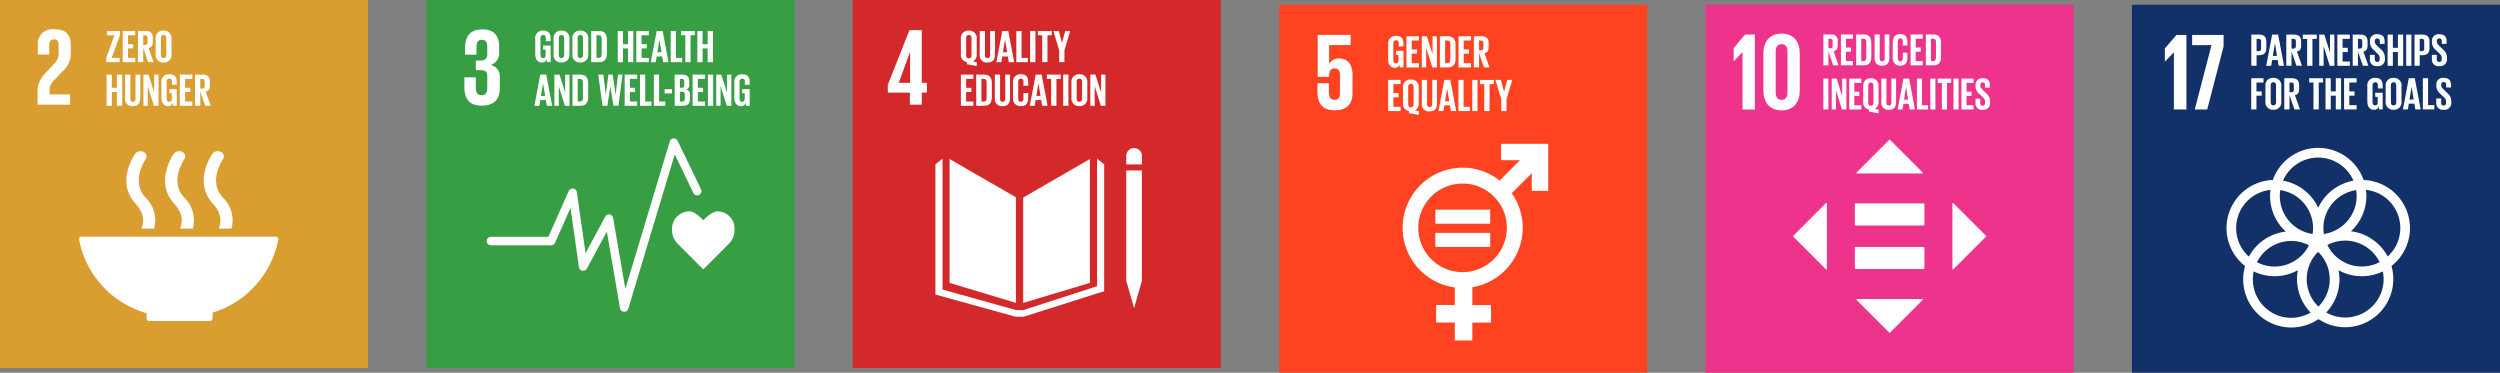 <svg xmlns="http://www.w3.org/2000/svg" xmlns:xlink="http://www.w3.org/1999/xlink" width="469.532" height="70" viewBox="0 0 469.532 70">
  <rect x="0" y="0" width="469.532" height="70" fill="#808080" stroke="none"/>
  <defs>
    <clipPath id="clip-path">
      <path id="Path_48341" data-name="Path 48341" d="M0,44.2H469.532v-70H0Z" transform="translate(0 25.797)" fill="none"/>
    </clipPath>
  </defs>
  <g id="Group_335905" data-name="Group 335905" transform="translate(0 25.797)">
    <path id="Path_48335" data-name="Path 48335" d="M0,43.3H69.128V-25.8H0Z" transform="translate(0 0)" fill="#da9d2f"/>
    <g id="Group_335754" data-name="Group 335754" transform="translate(0 -25.797)" clip-path="url(#clip-path)">
      <g id="Group_335749" data-name="Group 335749" transform="translate(14.848 44.445)">
        <path id="Path_48336" data-name="Path 48336" d="M8.007,9.08v.974a.075.075,0,0,0,0,.024.053.053,0,0,0,0,.022.46.46,0,0,0,.45.44l.008,0a.118.118,0,0,1,.014,0H19.928s.005,0,.011,0l.008,0a.462.462,0,0,0,.453-.459V8.971A17.83,17.83,0,0,0,32.735-4.735a.19.19,0,0,1,.008-.038.486.486,0,0,0,.005-.065.461.461,0,0,0-.464-.461H-4.206a.464.464,0,0,0-.467.461l.024.209A17.89,17.89,0,0,0,8.007,9.08" transform="translate(4.673 5.299)" fill="#fff"/>
      </g>
      <g id="Group_335750" data-name="Group 335750" transform="translate(38.264 28.395)">
        <path id="Path_48337" data-name="Path 48337" d="M1.039.3C.89.514-2.638,5.591,1.118,9.694c1.723,1.883,1.571,3.547,1.083,4.67H4.607A5.922,5.922,0,0,0,2.938,8.489c-2.768-3.023.035-7.112.076-7.174A.9.9,0,0,0,2.626-.034,1.28,1.28,0,0,0,1.039.3" transform="translate(0.606 0.175)" fill="#fff"/>
      </g>
      <g id="Group_335751" data-name="Group 335751" transform="translate(31.002 28.396)">
        <path id="Path_48338" data-name="Path 48338" d="M1.773,9.18h2.41A5.925,5.925,0,0,0,2.511,3.308C-.257.282,2.544-3.8,2.587-3.869A.9.9,0,0,0,2.2-5.218a1.281,1.281,0,0,0-1.585.334C.463-4.67-3.068.407.69,4.51,2.414,6.4,2.264,8.057,1.773,9.18" transform="translate(1.035 5.357)" fill="#fff"/>
      </g>
      <g id="Group_335752" data-name="Group 335752" transform="translate(23.741 28.395)">
        <path id="Path_48339" data-name="Path 48339" d="M1.04.3c-.152.214-3.679,5.291.079,9.394C2.842,11.58,2.69,13.24,2.2,14.364h2.41A5.931,5.931,0,0,0,2.94,8.489c-2.768-3.023.033-7.112.076-7.177A.9.9,0,0,0,2.622-.034,1.274,1.274,0,0,0,1.04.3" transform="translate(0.607 0.175)" fill="#fff"/>
      </g>
      <g id="Group_335753" data-name="Group 335753" transform="translate(7.059 5.493)">
        <path id="Path_48340" data-name="Path 48340" d="M3.859,7.73H0V7.07a2.67,2.67,0,0,1,.99-2.149L2.5,3.334A4.409,4.409,0,0,0,3.981-.2V-1.559c0-2-.969-2.952-3.074-2.952A2.766,2.766,0,0,0-2.211-1.456V.238H-.062V-1.521c0-.844.412-1.091.906-1.091.453,0,.847.185.847,1.053V-.405A2.783,2.783,0,0,1,.825,2.012L-.5,3.415C-1.777,4.777-2.252,5.686-2.252,7.07V9.648H3.859Z" transform="translate(2.252 4.511)" fill="#fff"/>
      </g>
    </g>
    <g id="Group_335755" data-name="Group 335755" transform="translate(19.948 -19.976)">
      <path id="Path_48342" data-name="Path 48342" d="M.1,0V.8h1.39L-.058,5.049v.8H2.464v-.8H.971L2.526.8V0Z" transform="translate(0.058)" fill="#fff"/>
    </g>
    <g id="Group_335756" data-name="Group 335756" transform="translate(23.05 -19.976)">
      <path id="Path_48343" data-name="Path 48343" d="M0,0V5.853H2.348v-.8H.985V3.271H1.96V2.479H.985V.8H2.348V0Z" fill="#fff"/>
    </g>
    <g id="Group_335759" data-name="Group 335759" transform="translate(0 -25.797)" clip-path="url(#clip-path)">
      <g id="Group_335757" data-name="Group 335757" transform="translate(25.91 5.819)">
        <path id="Path_48344" data-name="Path 48344" d="M.622.507V2.328H.95a.426.426,0,0,0,.483-.483V.982c0-.32-.147-.475-.483-.475Zm0,2.363V5.554H-.363V-.3H1.07C2.063-.3,2.426.2,2.426,1.015v.752c0,.63-.225,1-.787,1.129l.942,2.659H1.545Z" transform="translate(0.363 0.296)" fill="#fff"/>
      </g>
      <g id="Group_335758" data-name="Group 335758" transform="translate(29.234 5.751)">
        <path id="Path_48345" data-name="Path 48345" d="M1.258,2.882V-.26c0-.353-.155-.6-.507-.6s-.5.25-.5.6V2.882c0,.353.155.6.5.6s.507-.25.507-.6M-.734,2.725V-.105A1.391,1.391,0,0,1,.75-1.682,1.4,1.4,0,0,1,2.243-.105v2.83A1.4,1.4,0,0,1,.75,4.3,1.394,1.394,0,0,1-.734,2.725" transform="translate(0.734 1.682)" fill="#fff"/>
      </g>
    </g>
    <g id="Group_335760" data-name="Group 335760" transform="translate(20.02 -11.783)">
      <path id="Path_48347" data-name="Path 48347" d="M1.221,2.066H.271V4.648H-.712V-1.2H.271V1.271h.95V-1.2h.994V4.648H1.221Z" transform="translate(0.712 1.205)" fill="#fff"/>
    </g>
    <g id="Group_335762" data-name="Group 335762" transform="translate(0 -25.797)" clip-path="url(#clip-path)">
      <g id="Group_335761" data-name="Group 335761" transform="translate(23.497 14.014)">
        <path id="Path_48348" data-name="Path 48348" d="M1.8,0V4.428c0,.906-.388,1.492-1.389,1.492A1.318,1.318,0,0,1-1.052,4.428V0H-.07V4.521c0,.347.138.578.483.578S.9,4.868.9,4.521V0Z" transform="translate(1.052)" fill="#fff"/>
      </g>
    </g>
    <g id="Group_335763" data-name="Group 335763" transform="translate(26.924 -11.782)">
      <path id="Path_48350" data-name="Path 48350" d="M.523,1.374V5.049H-.3V-.8H.661L1.723,2.557V-.8h.82v5.85H1.679Z" transform="translate(0.305 0.801)" fill="#fff"/>
    </g>
    <g id="Group_335765" data-name="Group 335765" transform="translate(0 -25.797)" clip-path="url(#clip-path)">
      <g id="Group_335764" data-name="Group 335764" transform="translate(30.319 13.946)">
        <path id="Path_48351" data-name="Path 48351" d="M.937,1.765h1.4V4.888H1.627V4.25a.882.882,0,0,1-.939.706c-.847,0-1.235-.67-1.235-1.577V.547A1.385,1.385,0,0,1,.929-1.03c1.088,0,1.406.6,1.406,1.465V.954h-.9V.359c0-.364-.138-.57-.494-.57S.438.039.438.395v3.14c0,.353.144.6.483.6.317,0,.483-.182.483-.559V2.541H.937Z" transform="translate(0.547 1.03)" fill="#fff"/>
      </g>
    </g>
    <g id="Group_335766" data-name="Group 335766" transform="translate(33.776 -11.784)">
      <path id="Path_48353" data-name="Path 48353" d="M0,0V5.853H2.348v-.8H.985V3.271H1.96V2.479H.985V.8H2.348V0Z" fill="#fff"/>
    </g>
    <g id="Group_335768" data-name="Group 335768" transform="translate(0 -25.797)" clip-path="url(#clip-path)">
      <g id="Group_335767" data-name="Group 335767" transform="translate(36.632 14.014)">
        <path id="Path_48354" data-name="Path 48354" d="M.622.507V2.328H.95a.426.426,0,0,0,.483-.483V.982c0-.32-.147-.475-.483-.475Zm0,2.363V5.554H-.363V-.3H1.07C2.063-.3,2.426.2,2.426,1.015v.752c0,.63-.225,1-.787,1.129l.942,2.659H1.545Z" transform="translate(0.363 0.296)" fill="#fff"/>
      </g>
    </g>
    <path id="Path_48356" data-name="Path 48356" d="M29.515,43.3H98.643V-25.8H29.515Z" transform="translate(50.567 0)" fill="#379e44"/>
    <g id="Group_335776" data-name="Group 335776" transform="translate(0 -25.797)" clip-path="url(#clip-path)">
      <g id="Group_335769" data-name="Group 335769" transform="translate(126.213 39.684)">
        <path id="Path_48357" data-name="Path 48357" d="M7.411,2.234A3.262,3.262,0,0,0,4.26-1.3c-.95,0-2.095,1.042-2.716,1.68C.923-.262-.146-1.3-1.1-1.3A3.32,3.32,0,0,0-4.325,2.232a3.583,3.583,0,0,0,1.007,2.5L1.547,9.61l4.86-4.868,0-.005a3.583,3.583,0,0,0,1.007-2.5" transform="translate(4.325 1.304)" fill="#fff"/>
      </g>
      <g id="Group_335770" data-name="Group 335770" transform="translate(91.409 25.999)">
        <path id="Path_48358" data-name="Path 48358" d="M16.307,20.558a.3.3,0,0,1-.049,0,.8.8,0,0,1-.738-.659L13.048,5.5,9.3,12.439a.8.8,0,0,1-1.492-.263L6.221,1.067,3.312,7.6a.8.8,0,0,1-.73.475h-11.3a.8.8,0,0,1-.8-.8.8.8,0,0,1,.8-.8H2.064L5.89-2.116a.8.8,0,0,1,.838-.467A.8.8,0,0,1,7.41-1.9L9.049,9.55,12.739,2.7a.8.8,0,0,1,1.492.244l2.29,13.331L24.86-11.428a.8.8,0,0,1,.7-.567.8.8,0,0,1,.784.448l4.39,9.1a.8.8,0,0,1-.374,1.066A.8.8,0,0,1,29.3-1.752L25.8-9,17.073,19.988a.8.8,0,0,1-.765.57" transform="translate(9.517 11.998)" fill="#fff"/>
      </g>
      <g id="Group_335771" data-name="Group 335771" transform="translate(87.221 5.518)">
        <path id="Path_48359" data-name="Path 48359" d="M2.046,9.046c2.374,0,3.405-1.259,3.405-3.2V3.781A2.152,2.152,0,0,0,3.717,1.407,2.234,2.234,0,0,0,5.329-.861V-2.08c0-1.981-.952-3.2-3.118-3.2-2.437,0-3.283,1.444-3.283,3.509V-.533H1.074V-1.955c0-.868.271-1.365,1.012-1.365S3.1-2.823,3.1-2.061V-.552C3.1.191,2.6.582,1.84.582H.952v1.8h.99c.825,0,1.156.393,1.156,1.134V5.825c0,.743-.331,1.262-1.053,1.262-.8,0-1.094-.537-1.094-1.362v-2H-1.194V5.556c0,2.127.847,3.49,3.24,3.49" transform="translate(1.194 5.279)" fill="#fff"/>
      </g>
      <g id="Group_335772" data-name="Group 335772" transform="translate(100.524 5.753)">
        <path id="Path_48360" data-name="Path 48360" d="M.937,1.765h1.4V4.888H1.627V4.25a.882.882,0,0,1-.939.706c-.847,0-1.235-.67-1.235-1.577V.547A1.385,1.385,0,0,1,.929-1.03c1.088,0,1.406.6,1.406,1.465V.954h-.9V.359c0-.364-.138-.57-.494-.57s-.507.25-.507.6V3.534c0,.353.144.6.483.6.317,0,.483-.182.483-.559V2.541H.937Z" transform="translate(0.547 1.03)" fill="#fff"/>
      </g>
      <g id="Group_335773" data-name="Group 335773" transform="translate(103.967 5.753)">
        <path id="Path_48361" data-name="Path 48361" d="M1.258,2.882V-.26c0-.353-.155-.6-.507-.6s-.5.25-.5.6V2.882c0,.353.155.6.5.6s.507-.25.507-.6M-.734,2.725V-.105A1.391,1.391,0,0,1,.75-1.682,1.4,1.4,0,0,1,2.243-.105v2.83A1.4,1.4,0,0,1,.75,4.3,1.394,1.394,0,0,1-.734,2.725" transform="translate(0.734 1.682)" fill="#fff"/>
      </g>
      <g id="Group_335774" data-name="Group 335774" transform="translate(107.504 5.753)">
        <path id="Path_48362" data-name="Path 48362" d="M1.258,2.882V-.26c0-.353-.155-.6-.507-.6s-.5.25-.5.6V2.882c0,.353.155.6.5.6s.507-.25.507-.6M-.734,2.725V-.105A1.391,1.391,0,0,1,.75-1.682,1.4,1.4,0,0,1,2.243-.105v2.83A1.4,1.4,0,0,1,.75,4.3,1.394,1.394,0,0,1-.734,2.725" transform="translate(0.734 1.682)" fill="#fff"/>
      </g>
      <g id="Group_335775" data-name="Group 335775" transform="translate(111.041 5.821)">
        <path id="Path_48363" data-name="Path 48363" d="M.882,3.187c.4,0,.559-.242.559-.594V-.471c0-.347-.155-.589-.559-.589H.467V3.187ZM2.426-.289V2.419c0,.9-.372,1.571-1.425,1.571H-.515V-1.86H1c1.053,0,1.425.665,1.425,1.571" transform="translate(0.515 1.86)" fill="#fff"/>
      </g>
    </g>
    <g id="Group_335777" data-name="Group 335777" transform="translate(116.023 -19.973)">
      <path id="Path_48365" data-name="Path 48365" d="M1.221,2.066H.271V4.648H-.712V-1.2H.271V1.271h.95V-1.2h.994V4.648H1.221Z" transform="translate(0.712 1.205)" fill="#fff"/>
    </g>
    <g id="Group_335778" data-name="Group 335778" transform="translate(119.508 -19.974)">
      <path id="Path_48366" data-name="Path 48366" d="M0,0V5.853H2.348v-.8H.985V3.271h.972V2.479H.985V.8H2.348V0Z" fill="#fff"/>
    </g>
    <g id="Group_335779" data-name="Group 335779" transform="translate(122.224 -19.975)">
      <path id="Path_48367" data-name="Path 48367" d="M.78,2.526h.785L1.179.178H1.168ZM-.455,4.383.65-1.473H1.774L2.887,4.383H1.877L1.7,3.31H.65L.479,4.383Z" transform="translate(0.455 1.473)" fill="#fff"/>
    </g>
    <g id="Group_335780" data-name="Group 335780" transform="translate(125.968 -19.974)">
      <path id="Path_48368" data-name="Path 48368" d="M0,0V5.853H2.161v-.8H.985V0Z" fill="#fff"/>
    </g>
    <g id="Group_335781" data-name="Group 335781" transform="translate(127.902 -19.974)">
      <path id="Path_48369" data-name="Path 48369" d="M0,0V.8H.812V5.853H1.8V.8h.812V0Z" fill="#fff"/>
    </g>
    <g id="Group_335782" data-name="Group 335782" transform="translate(130.973 -19.973)">
      <path id="Path_48370" data-name="Path 48370" d="M1.221,2.066H.271V4.648H-.712V-1.2H.271V1.271h.95V-1.2h.994V4.648H1.221Z" transform="translate(0.712 1.205)" fill="#fff"/>
    </g>
    <g id="Group_335783" data-name="Group 335783" transform="translate(100.367 -11.783)">
      <path id="Path_48371" data-name="Path 48371" d="M.78,2.526h.785L1.179.178H1.168ZM-.455,4.383.65-1.473H1.774L2.887,4.383H1.877L1.7,3.31H.65L.479,4.383Z" transform="translate(0.455 1.473)" fill="#fff"/>
    </g>
    <g id="Group_335784" data-name="Group 335784" transform="translate(104.113 -11.78)">
      <path id="Path_48372" data-name="Path 48372" d="M.523,1.374V5.049H-.3V-.8H.661L1.723,2.557V-.8h.82v5.85H1.679Z" transform="translate(0.305 0.801)" fill="#fff"/>
    </g>
    <g id="Group_335786" data-name="Group 335786" transform="translate(0 -25.797)" clip-path="url(#clip-path)">
      <g id="Group_335785" data-name="Group 335785" transform="translate(107.521 14.014)">
        <path id="Path_48373" data-name="Path 48373" d="M.882,3.189c.4,0,.559-.242.559-.594V-.469c0-.347-.155-.589-.559-.589H.467V3.189ZM2.426-.287V2.421c0,.9-.372,1.571-1.425,1.571H-.515V-1.861H1c1.053,0,1.425.668,1.425,1.574" transform="translate(0.515 1.861)" fill="#fff"/>
      </g>
    </g>
    <g id="Group_335787" data-name="Group 335787" transform="translate(112.365 -11.78)">
      <path id="Path_48375" data-name="Path 48375" d="M1.428,1.411.875,5.027H-.048L-.833-.823h.95L.573,2.888H.581L1.073-.823h.8l.546,3.711H2.43L2.878-.823h.831l-.76,5.85H2.015L1.437,1.411Z" transform="translate(0.833 0.823)" fill="#fff"/>
    </g>
    <g id="Group_335788" data-name="Group 335788" transform="translate(117.325 -11.781)">
      <path id="Path_48376" data-name="Path 48376" d="M0,0V5.853H2.348v-.8H.985V3.271H1.96V2.479H.985V.8H2.348V0Z" fill="#fff"/>
    </g>
    <g id="Group_335789" data-name="Group 335789" transform="translate(120.197 -11.781)">
      <path id="Path_48377" data-name="Path 48377" d="M0,0V5.853H2.161v-.8H.985V0Z" fill="#fff"/>
    </g>
    <g id="Group_335790" data-name="Group 335790" transform="translate(122.803 -11.781)">
      <path id="Path_48378" data-name="Path 48378" d="M0,0V5.853H2.158v-.8H.985V0Z" fill="#fff"/>
    </g>
    <path id="Path_48379" data-name="Path 48379" d="M46-18.83h1.382v-.793H46Z" transform="translate(78.826 10.579)" fill="#fff"/>
    <g id="Group_335792" data-name="Group 335792" transform="translate(0 -25.797)" clip-path="url(#clip-path)">
      <g id="Group_335791" data-name="Group 335791" transform="translate(126.71 14.017)">
        <path id="Path_48380" data-name="Path 48380" d="M.622,2.032V3.861h.431a.423.423,0,0,0,.483-.475V2.507c0-.312-.147-.475-.494-.475Zm0-.752H.967A.415.415,0,0,0,1.433.806V.089A.414.414,0,0,0,.958-.383H.622ZM-.363-1.186H1.062c.982,0,1.311.456,1.311,1.286V.694a.856.856,0,0,1-.586.933.886.886,0,0,1,.735.974v.776c0,.828-.374,1.286-1.357,1.286H-.363Z" transform="translate(0.363 1.186)" fill="#fff"/>
      </g>
    </g>
    <g id="Group_335793" data-name="Group 335793" transform="translate(130.083 -11.781)">
      <path id="Path_48382" data-name="Path 48382" d="M0,0V5.853H2.348v-.8H.985V3.271H1.96V2.479H.985V.8H2.348V0Z" fill="#fff"/>
    </g>
    <path id="Path_48383" data-name="Path 48383" d="M49-14.778h.985v-5.853H49Z" transform="translate(83.958 8.851)" fill="#fff"/>
    <g id="Group_335794" data-name="Group 335794" transform="translate(134.509 -11.78)">
      <path id="Path_48384" data-name="Path 48384" d="M.523,1.374V5.049H-.3V-.8H.661L1.723,2.557V-.8h.82v5.85H1.679Z" transform="translate(0.305 0.801)" fill="#fff"/>
    </g>
    <g id="Group_335796" data-name="Group 335796" transform="translate(0 -25.797)" clip-path="url(#clip-path)">
      <g id="Group_335795" data-name="Group 335795" transform="translate(137.916 13.948)">
        <path id="Path_48385" data-name="Path 48385" d="M.937,1.765h1.4V4.888H1.627V4.25a.882.882,0,0,1-.939.706c-.847,0-1.235-.67-1.235-1.577V.547A1.385,1.385,0,0,1,.929-1.03c1.088,0,1.406.6,1.406,1.465V.954h-.9V.359c0-.364-.138-.57-.494-.57S.438.039.438.395v3.14c0,.353.144.6.483.6.317,0,.483-.182.483-.559V2.541H.937Z" transform="translate(0.547 1.03)" fill="#fff"/>
      </g>
    </g>
    <path id="Path_48387" data-name="Path 48387" d="M59.029,43.3h69.128V-25.8H59.029Z" transform="translate(101.133 0)" fill="#d3292b"/>
    <g id="Group_335797" data-name="Group 335797" transform="translate(178.344 4.066)">
      <path id="Path_48388" data-name="Path 48388" d="M7.867,4.542-4.588-2.649V20.616L7.867,24.374Z" transform="translate(4.588 2.649)" fill="#fff"/>
    </g>
    <g id="Group_335798" data-name="Group 335798" transform="translate(192.163 4.068)">
      <path id="Path_48389" data-name="Path 48389" d="M0,4.572v19.79l12.534-3.768V-2.666Z" transform="translate(0 2.666)" fill="#fff"/>
    </g>
    <g id="Group_335799" data-name="Group 335799" transform="translate(211.521 6.22)">
      <path id="Path_48390" data-name="Path 48390" d="M.231,13.073H-.135l1.474,5.15,1.471-5.15h0v-20.7H-.135v20.7Z" transform="translate(0.135 7.624)" fill="#fff"/>
    </g>
    <g id="Group_335800" data-name="Group 335800" transform="translate(175.683 4.008)">
      <path id="Path_48391" data-name="Path 48391" d="M20.02.667,18.684-.389V23.563L4.844,28.037h-1.4l-13.78-3.85V-.389L-11.675.667V25.124L3.376,29.291H4.907l13.886-4.409,1.227-.364Z" transform="translate(11.675 0.389)" fill="#fff"/>
    </g>
    <g id="Group_335802" data-name="Group 335802" transform="translate(0 -25.797)" clip-path="url(#clip-path)">
      <g id="Group_335801" data-name="Group 335801" transform="translate(211.521 27.81)">
        <path id="Path_48392" data-name="Path 48392" d="M1.861.93a1.473,1.473,0,0,0-2.947,0V2.518H1.861Z" transform="translate(1.086 0.543)" fill="#fff"/>
      </g>
    </g>
    <g id="Group_335803" data-name="Group 335803" transform="translate(166.739 -20.136)">
      <path id="Path_48394" data-name="Path 48394" d="M1.3,6.249,3.409.485h.022V6.249Zm2.085,4.11H5.621V8.086h.95V6.249h-.95V-3.644H3.306L-.761,6.639V8.086H3.39Z" transform="translate(0.761 3.644)" fill="#fff"/>
    </g>
    <g id="Group_335806" data-name="Group 335806" transform="translate(0 -25.797)" clip-path="url(#clip-path)">
      <g id="Group_335804" data-name="Group 335804" transform="translate(180.469 5.75)">
        <path id="Path_48395" data-name="Path 48395" d="M1.258,2.915V-.276c0-.355-.157-.605-.507-.605s-.5.25-.5.605V2.915c0,.345.155.605.5.605s.507-.26.507-.605m-.871,1.7v-.4A1.344,1.344,0,0,1-.734,2.708V-.122A1.392,1.392,0,0,1,.75-1.7,1.394,1.394,0,0,1,2.24-.122v2.83a1.4,1.4,0,0,1-.725,1.378l.725.138v.735Z" transform="translate(0.734 1.701)" fill="#fff"/>
      </g>
      <g id="Group_335805" data-name="Group 335805" transform="translate(184.006 5.819)">
        <path id="Path_48396" data-name="Path 48396" d="M1.8,0V4.428c0,.906-.388,1.492-1.389,1.492A1.318,1.318,0,0,1-1.052,4.428V0H-.07V4.521c0,.347.138.578.483.578S.9,4.868.9,4.521V0Z" transform="translate(1.052)" fill="#fff"/>
      </g>
    </g>
    <g id="Group_335807" data-name="Group 335807" transform="translate(187.134 -19.977)">
      <path id="Path_48398" data-name="Path 48398" d="M.78,2.526h.785L1.177.178H1.168ZM-.455,4.383.65-1.473H1.774L2.887,4.383H1.877L1.7,3.31H.65L.479,4.383Z" transform="translate(0.455 1.473)" fill="#fff"/>
    </g>
    <g id="Group_335808" data-name="Group 335808" transform="translate(190.88 -19.976)">
      <path id="Path_48399" data-name="Path 48399" d="M0,0V5.853H2.158v-.8H.983V0Z" fill="#fff"/>
    </g>
    <path id="Path_48400" data-name="Path 48400" d="M71.3-17.8h.983v-5.853H71.3Z" transform="translate(122.18 3.676)" fill="#fff"/>
    <g id="Group_335809" data-name="Group 335809" transform="translate(194.924 -19.976)">
      <path id="Path_48401" data-name="Path 48401" d="M0,0V.8H.814V5.853h.991V.8h.812V0Z" fill="#fff"/>
    </g>
    <g id="Group_335810" data-name="Group 335810" transform="translate(197.831 -19.976)">
      <path id="Path_48402" data-name="Path 48402" d="M1.315,2.291V4.517H.332V2.291l-1.1-3.627H.262L.856.885H.867l.595-2.221H2.4Z" transform="translate(0.767 1.336)" fill="#fff"/>
    </g>
    <g id="Group_335811" data-name="Group 335811" transform="translate(180.467 -11.784)">
      <path id="Path_48403" data-name="Path 48403" d="M0,0V5.853H2.348v-.8H.985V3.271h.977V2.479H.985V.8H2.348V0Z" fill="#fff"/>
    </g>
    <g id="Group_335815" data-name="Group 335815" transform="translate(0 -25.797)" clip-path="url(#clip-path)">
      <g id="Group_335812" data-name="Group 335812" transform="translate(183.34 14.015)">
        <path id="Path_48404" data-name="Path 48404" d="M.882,3.187c.407,0,.562-.242.562-.594V-.471c0-.347-.155-.589-.562-.589H.47V3.187ZM2.429-.289V2.419c0,.9-.372,1.571-1.425,1.571H-.515V-1.86H1c1.053,0,1.425.665,1.425,1.571" transform="translate(0.515 1.86)" fill="#fff"/>
      </g>
      <g id="Group_335813" data-name="Group 335813" transform="translate(186.844 14.014)">
        <path id="Path_48405" data-name="Path 48405" d="M1.8,0V4.428c0,.906-.388,1.492-1.389,1.492A1.318,1.318,0,0,1-1.052,4.428V0H-.07V4.521c0,.347.138.578.483.578S.9,4.868.9,4.521V0Z" transform="translate(1.052)" fill="#fff"/>
      </g>
      <g id="Group_335814" data-name="Group 335814" transform="translate(190.259 13.945)">
        <path id="Path_48406" data-name="Path 48406" d="M0,2.784V-.046A1.38,1.38,0,0,1,1.465-1.625c1.088,0,1.389.6,1.389,1.465V.532h-.9V-.236c0-.364-.122-.57-.475-.57s-.5.25-.5.605V2.942c0,.35.147.6.5.6s.475-.225.475-.57V1.9h.9V2.907c0,.836-.345,1.457-1.389,1.457A1.383,1.383,0,0,1,0,2.784" transform="translate(0 1.625)" fill="#fff"/>
      </g>
    </g>
    <g id="Group_335816" data-name="Group 335816" transform="translate(193.406 -11.785)">
      <path id="Path_48408" data-name="Path 48408" d="M.78,2.526h.785L1.177.178H1.168ZM-.455,4.383.65-1.473H1.774L2.887,4.383H1.877L1.7,3.31H.65L.479,4.383Z" transform="translate(0.455 1.473)" fill="#fff"/>
    </g>
    <g id="Group_335817" data-name="Group 335817" transform="translate(196.607 -11.784)">
      <path id="Path_48409" data-name="Path 48409" d="M0,0V.8H.814V5.853h.991V.8h.812V0Z" fill="#fff"/>
    </g>
    <path id="Path_48410" data-name="Path 48410" d="M73.588-14.779h.983v-5.853h-.983Z" transform="translate(126.092 8.85)" fill="#fff"/>
    <g id="Group_335819" data-name="Group 335819" transform="translate(0 -25.797)" clip-path="url(#clip-path)">
      <g id="Group_335818" data-name="Group 335818" transform="translate(201.234 13.947)">
        <path id="Path_48411" data-name="Path 48411" d="M1.258,2.882V-.26c0-.353-.155-.6-.507-.6s-.5.25-.5.6V2.882c0,.353.155.6.5.6s.507-.25.507-.6M-.734,2.725V-.105A1.391,1.391,0,0,1,.75-1.682,1.4,1.4,0,0,1,2.243-.105v2.83A1.4,1.4,0,0,1,.75,4.3,1.394,1.394,0,0,1-.734,2.725" transform="translate(0.734 1.682)" fill="#fff"/>
      </g>
    </g>
    <g id="Group_335820" data-name="Group 335820" transform="translate(204.77 -11.782)">
      <path id="Path_48413" data-name="Path 48413" d="M.523,1.374V5.049H-.3V-.8H.661L1.723,2.557V-.8h.82v5.85H1.679Z" transform="translate(0.305 0.801)" fill="#fff"/>
    </g>
    <path id="Path_48414" data-name="Path 48414" d="M88.543,43.632h69.131v-69.1H88.543Z" transform="translate(151.699 0.566)" fill="#ff421f"/>
    <g id="Group_335826" data-name="Group 335826" transform="translate(0 -25.797)" clip-path="url(#clip-path)">
      <g id="Group_335821" data-name="Group 335821" transform="translate(263.391 27.003)">
        <path id="Path_48415" data-name="Path 48415" d="M7.135,15.223a8.317,8.317,0,1,1,8.317-8.317,8.326,8.326,0,0,1-8.317,8.317M23.107-8.884H14.48a.112.112,0,0,0-.111.111v2.865a.112.112,0,0,0,.111.111h3.435L14.1-1.981A11.228,11.228,0,0,0,7.135-4.4a11.3,11.3,0,0,0-1.46,22.5v3.3h-3.4a.112.112,0,0,0-.114.111v3.072a.11.11,0,0,0,.114.109h3.4v3.253a.111.111,0,0,0,.111.109H8.858a.111.111,0,0,0,.111-.109V24.7h3.4a.109.109,0,0,0,.109-.109V21.521a.111.111,0,0,0-.109-.111h-3.4V18.053A11.316,11.316,0,0,0,18.434,6.906a11.236,11.236,0,0,0-2.062-6.5L20.13-3.354V-.147a.109.109,0,0,0,.111.109h2.865a.11.11,0,0,0,.114-.109V-8.773a.112.112,0,0,0-.114-.111" transform="translate(4.164 8.884)" fill="#fff"/>
      </g>
      <g id="Group_335822" data-name="Group 335822" transform="translate(269.573 39.378)">
        <path id="Path_48416" data-name="Path 48416" d="M6.439,0H-3.649a.105.105,0,0,0-.109.1V2.54a.1.1,0,0,0,.109.1H6.439a.1.1,0,0,0,.111-.1V.1A.106.106,0,0,0,6.439,0" transform="translate(3.758)" fill="#fff"/>
      </g>
      <g id="Group_335823" data-name="Group 335823" transform="translate(269.573 43.739)">
        <path id="Path_48417" data-name="Path 48417" d="M6.439,0H-3.649a.106.106,0,0,0-.109.1V2.543a.1.1,0,0,0,.109.1H6.439a.1.1,0,0,0,.111-.1V.1A.107.107,0,0,0,6.439,0" transform="translate(3.758)" fill="#fff"/>
      </g>
      <g id="Group_335824" data-name="Group 335824" transform="translate(247.434 6.55)">
        <path id="Path_48418" data-name="Path 48418" d="M2.647,2.8A2.127,2.127,0,0,0,.666,3.77H.645V.283H4.691V-1.635H-1.5V6.248H.645V5.938c0-.825.372-1.278,1.031-1.278.725,0,1.012.494,1.012,1.259V9.3c0,.743-.269,1.259-.99,1.259C.892,10.562.6,10.025.6,9.2V7.447H-1.545V9.034c0,2.127.847,3.49,3.243,3.49,2.374,0,3.343-1.259,3.343-3.2V5.9c0-2.209-1.134-3.1-2.393-3.1" transform="translate(1.545 1.635)" fill="#fff"/>
      </g>
      <g id="Group_335825" data-name="Group 335825" transform="translate(260.708 6.742)">
        <path id="Path_48419" data-name="Path 48419" d="M.937,1.765h1.4V4.888H1.627V4.25a.882.882,0,0,1-.939.706c-.847,0-1.235-.67-1.235-1.577V.547A1.385,1.385,0,0,1,.929-1.03c1.085,0,1.406.6,1.406,1.465V.954h-.9V.359c0-.364-.138-.57-.491-.57s-.51.25-.51.6V3.534c0,.353.147.6.483.6.32,0,.483-.182.483-.559V2.541H.937Z" transform="translate(0.547 1.03)" fill="#fff"/>
      </g>
    </g>
    <g id="Group_335827" data-name="Group 335827" transform="translate(264.149 -18.984)">
      <path id="Path_48421" data-name="Path 48421" d="M0,0V5.853H2.348v-.8H.985V3.271H1.96V2.479H.985V.8H2.348V0Z" fill="#fff"/>
    </g>
    <g id="Group_335828" data-name="Group 335828" transform="translate(267.023 -18.983)">
      <path id="Path_48422" data-name="Path 48422" d="M.523,1.374V5.049H-.3V-.8H.661L1.723,2.557V-.8h.82v5.85H1.679Z" transform="translate(0.305 0.801)" fill="#fff"/>
    </g>
    <g id="Group_335830" data-name="Group 335830" transform="translate(0 -25.797)" clip-path="url(#clip-path)">
      <g id="Group_335829" data-name="Group 335829" transform="translate(270.431 6.807)">
        <path id="Path_48423" data-name="Path 48423" d="M.882,3.189c.4,0,.559-.242.559-.594V-.469c0-.347-.155-.589-.559-.589H.467V3.189ZM2.426-.287V2.421c0,.9-.369,1.571-1.425,1.571H-.515V-1.861H1c1.056,0,1.425.668,1.425,1.574" transform="translate(0.515 1.861)" fill="#fff"/>
      </g>
    </g>
    <g id="Group_335831" data-name="Group 335831" transform="translate(273.932 -18.984)">
      <path id="Path_48425" data-name="Path 48425" d="M0,0V5.853H2.348v-.8H.983V3.271H1.96V2.479H.983V.8H2.348V0Z" fill="#fff"/>
    </g>
    <g id="Group_335833" data-name="Group 335833" transform="translate(0 -25.797)" clip-path="url(#clip-path)">
      <g id="Group_335832" data-name="Group 335832" transform="translate(276.806 6.81)">
        <path id="Path_48426" data-name="Path 48426" d="M.62.507V2.328H.949a.426.426,0,0,0,.483-.483V.982c0-.32-.147-.475-.483-.475Zm0,2.363V5.554H-.362V-.3h1.43C2.061-.3,2.425.2,2.425,1.015v.752c0,.63-.225,1-.787,1.129l.942,2.659H1.546Z" transform="translate(0.362 0.296)" fill="#fff"/>
      </g>
    </g>
    <g id="Group_335834" data-name="Group 335834" transform="translate(260.708 -10.792)">
      <path id="Path_48428" data-name="Path 48428" d="M0,0V5.853H2.348v-.8H.983V3.271H1.96V2.479H.983V.8H2.348V0Z" fill="#fff"/>
    </g>
    <g id="Group_335837" data-name="Group 335837" transform="translate(0 -25.797)" clip-path="url(#clip-path)">
      <g id="Group_335835" data-name="Group 335835" transform="translate(263.497 14.937)">
        <path id="Path_48429" data-name="Path 48429" d="M1.258,2.915V-.276c0-.355-.157-.605-.51-.605s-.5.25-.5.605V2.915c0,.345.155.605.5.605s.51-.26.51-.605m-.871,1.7v-.4A1.344,1.344,0,0,1-.734,2.708V-.122A1.391,1.391,0,0,1,.748-1.7,1.394,1.394,0,0,1,2.24-.122v2.83a1.4,1.4,0,0,1-.725,1.378l.725.138v.735Z" transform="translate(0.734 1.701)" fill="#fff"/>
      </g>
      <g id="Group_335836" data-name="Group 335836" transform="translate(267.031 15.005)">
        <path id="Path_48430" data-name="Path 48430" d="M1.8,0V4.428c0,.906-.388,1.492-1.389,1.492A1.32,1.32,0,0,1-1.053,4.428V0h.985V4.521c0,.347.138.578.483.578S.9,4.868.9,4.521V0Z" transform="translate(1.053)" fill="#fff"/>
      </g>
    </g>
    <g id="Group_335838" data-name="Group 335838" transform="translate(270.161 -10.794)">
      <path id="Path_48432" data-name="Path 48432" d="M.78,2.526h.785L1.177.178H1.168ZM-.455,4.383.65-1.473H1.774L2.887,4.383H1.877L1.7,3.31H.65L.479,4.383Z" transform="translate(0.455 1.473)" fill="#fff"/>
    </g>
    <g id="Group_335839" data-name="Group 335839" transform="translate(273.905 -10.792)">
      <path id="Path_48433" data-name="Path 48433" d="M0,0V5.853H2.158v-.8H.985V0Z" fill="#fff"/>
    </g>
    <path id="Path_48434" data-name="Path 48434" d="M101.9-14.414h.985v-5.853H101.9Z" transform="translate(174.608 9.475)" fill="#fff"/>
    <g id="Group_335840" data-name="Group 335840" transform="translate(277.952 -10.792)">
      <path id="Path_48435" data-name="Path 48435" d="M0,0V.8H.812V5.853h.994V.8h.812V0Z" fill="#fff"/>
    </g>
    <g id="Group_335841" data-name="Group 335841" transform="translate(280.858 -10.793)">
      <path id="Path_48436" data-name="Path 48436" d="M1.315,2.291V4.517H.332V2.291l-1.1-3.627H.262L.856.885H.867l.595-2.221H2.4Z" transform="translate(0.767 1.336)" fill="#fff"/>
    </g>
    <path id="Path_48437" data-name="Path 48437" d="M147.572,43.632H216.7v-69.1H147.572Z" transform="translate(252.832 0.566)" fill="#123168"/>
    <g id="Group_335843" data-name="Group 335843" transform="translate(0 -25.797)" clip-path="url(#clip-path)">
      <g id="Group_335842" data-name="Group 335842" transform="translate(418.162 27.774)">
        <path id="Path_48438" data-name="Path 48438" d="M14.76,9.892a9.021,9.021,0,0,0,2.9-6.626,9.5,9.5,0,0,0-.076-1.153,7.206,7.206,0,0,1,4.073,12.512A9.062,9.062,0,0,0,14.76,9.892M20.9,18.866a7.211,7.211,0,0,1-10.783,6.274A9.007,9.007,0,0,0,12.6,18.925a8.848,8.848,0,0,0-.171-1.728,9.014,9.014,0,0,0,8.322.225,7.256,7.256,0,0,1,.147,1.444m-24.56.06a7.149,7.149,0,0,1,.157-1.5,8.994,8.994,0,0,0,3.929.9A8.958,8.958,0,0,0,4.791,17.2a9.023,9.023,0,0,0,2.4,7.953,7.205,7.205,0,0,1-10.851-6.23M-6.8,9.29A7.229,7.229,0,0,1-.349,2.112,9,9,0,0,0,2.53,9.946a9.061,9.061,0,0,0-6.933,4.7A7.193,7.193,0,0,1-6.8,9.29M8.617-3.955A7.232,7.232,0,0,1,15.235.387,9.069,9.069,0,0,0,8.617,5.469,9.074,9.074,0,0,0,2,.387,7.232,7.232,0,0,1,8.617-3.955m1.72,16.427a7.137,7.137,0,0,1,3.34-.828,7.226,7.226,0,0,1,6.472,4.04,7.2,7.2,0,0,1-9.812-3.213m-3.462.046A7.224,7.224,0,0,1,.425,16.51,7.185,7.185,0,0,1-2.891,15.7a7.194,7.194,0,0,1,9.766-3.178M1.491,2.159A7.223,7.223,0,0,1,7.648,9.29a7.436,7.436,0,0,1-.095,1.11A7.225,7.225,0,0,1,1.4,3.266a7.086,7.086,0,0,1,.095-1.107M8.649,24.037a7.195,7.195,0,0,1-.065-10.284,7.195,7.195,0,0,1,.065,10.284M15.837,3.266A7.225,7.225,0,0,1,9.683,10.4a6.78,6.78,0,0,1-.095-1.11,7.221,7.221,0,0,1,6.154-7.131,7.086,7.086,0,0,1,.095,1.107M25.85,9.29A9.052,9.052,0,0,0,17.14.256,9.041,9.041,0,0,0,.091.256a9.049,9.049,0,0,0-8.7,9.033,9.029,9.029,0,0,0,3.487,7.128,9,9,0,0,0-.355,2.507A9.038,9.038,0,0,0,8.66,26.385a9.037,9.037,0,0,0,13.714-9.978A9.039,9.039,0,0,0,25.85,9.29" transform="translate(8.614 5.773)" fill="#fff"/>
      </g>
    </g>
    <g id="Group_335844" data-name="Group 335844" transform="translate(406.589 -19.238)">
      <path id="Path_48440" data-name="Path 48440" d="M2.557,0V14H.2V3.285H.181L-1.469,5h-.022V2.541L.678,0Z" transform="translate(1.491)" fill="#fff"/>
    </g>
    <g id="Group_335845" data-name="Group 335845" transform="translate(411.711 -19.238)">
      <path id="Path_48441" data-name="Path 48441" d="M0,0H5.907V2.169L2.831,14H.494L3.635,1.919H0Z" fill="#fff"/>
    </g>
    <g id="Group_335847" data-name="Group 335847" transform="translate(0 -25.797)" clip-path="url(#clip-path)">
      <g id="Group_335846" data-name="Group 335846" transform="translate(422.83 6.499)">
        <path id="Path_48442" data-name="Path 48442" d="M.62.507v2.3H.984a.422.422,0,0,0,.483-.483V.982c0-.32-.147-.475-.483-.475ZM-.362-.3H1.1C2.088-.3,2.452.2,2.452,1.015V2.249c0,.822-.364,1.321-1.357,1.321H.62V5.554H-.362Z" transform="translate(0.362 0.296)" fill="#fff"/>
      </g>
    </g>
    <g id="Group_335848" data-name="Group 335848" transform="translate(425.629 -19.296)">
      <path id="Path_48444" data-name="Path 48444" d="M.78,2.526h.785L1.179.178H1.168ZM-.455,4.383.65-1.473H1.774L2.887,4.383H1.877L1.7,3.31H.65L.479,4.383Z" transform="translate(0.455 1.473)" fill="#fff"/>
    </g>
    <g id="Group_335850" data-name="Group 335850" transform="translate(0 -25.797)" clip-path="url(#clip-path)">
      <g id="Group_335849" data-name="Group 335849" transform="translate(429.396 6.499)">
        <path id="Path_48445" data-name="Path 48445" d="M.62.507V2.328H.949a.426.426,0,0,0,.483-.483V.982c0-.32-.147-.475-.483-.475Zm0,2.363V5.554H-.362V-.3h1.43C2.061-.3,2.425.2,2.425,1.015v.752c0,.63-.225,1-.784,1.129l.939,2.659H1.546Z" transform="translate(0.362 0.296)" fill="#fff"/>
      </g>
    </g>
    <g id="Group_335851" data-name="Group 335851" transform="translate(432.499 -19.295)">
      <path id="Path_48447" data-name="Path 48447" d="M0,0V.8H.814V5.853h.991V.8h.812V0Z" fill="#fff"/>
    </g>
    <g id="Group_335852" data-name="Group 335852" transform="translate(435.574 -19.294)">
      <path id="Path_48448" data-name="Path 48448" d="M.523,1.374V5.049H-.3V-.8H.661L1.723,2.557V-.8h.82v5.85H1.679Z" transform="translate(0.305 0.801)" fill="#fff"/>
    </g>
    <g id="Group_335853" data-name="Group 335853" transform="translate(438.981 -19.295)">
      <path id="Path_48449" data-name="Path 48449" d="M0,0V5.853H2.351v-.8H.985V3.271H1.96V2.479H.985V.8H2.351V0Z" fill="#fff"/>
    </g>
    <g id="Group_335856" data-name="Group 335856" transform="translate(0 -25.797)" clip-path="url(#clip-path)">
      <g id="Group_335854" data-name="Group 335854" transform="translate(441.87 6.499)">
        <path id="Path_48450" data-name="Path 48450" d="M.62.507V2.328H.949a.426.426,0,0,0,.483-.483V.982c0-.32-.147-.475-.483-.475Zm0,2.363V5.554H-.362V-.3h1.43C2.061-.3,2.425.2,2.425,1.015v.752c0,.63-.225,1-.784,1.129l.939,2.659H1.543Z" transform="translate(0.362 0.296)" fill="#fff"/>
      </g>
      <g id="Group_335855" data-name="Group 335855" transform="translate(445.096 6.431)">
        <path id="Path_48451" data-name="Path 48451" d="M0,2.942V2.158H.914v.8c0,.328.147.518.483.518.312,0,.45-.206.45-.518V2.736a1.058,1.058,0,0,0-.442-.83L.828,1.328A1.965,1.965,0,0,1,.008-.233v-.2A1.221,1.221,0,0,1,1.389-1.717c.982,0,1.373.483,1.373,1.33V.087h-.9v-.51c0-.336-.155-.5-.467-.5a.433.433,0,0,0-.467.483V-.32c0,.328.182.516.467.792l.632.621a1.971,1.971,0,0,1,.792,1.52V2.9a1.266,1.266,0,0,1-1.433,1.37A1.217,1.217,0,0,1,0,2.942" transform="translate(0 1.717)" fill="#fff"/>
      </g>
    </g>
    <g id="Group_335857" data-name="Group 335857" transform="translate(448.426 -19.297)">
      <path id="Path_48453" data-name="Path 48453" d="M1.221,2.068H.271V4.65H-.712V-1.206H.271V1.273h.95V-1.206h.994V4.65H1.221Z" transform="translate(0.712 1.206)" fill="#fff"/>
    </g>
    <path id="Path_48454" data-name="Path 48454" d="M166.545-17.548h.985V-23.4h-.985Z" transform="translate(285.366 4.109)" fill="#fff"/>
    <g id="Group_335860" data-name="Group 335860" transform="translate(0 -25.797)" clip-path="url(#clip-path)">
      <g id="Group_335858" data-name="Group 335858" transform="translate(453.473 6.499)">
        <path id="Path_48455" data-name="Path 48455" d="M.62.507v2.3H.984a.422.422,0,0,0,.483-.483V.982c0-.32-.147-.475-.483-.475ZM-.362-.3H1.1C2.088-.3,2.452.2,2.452,1.015V2.249c0,.822-.364,1.321-1.357,1.321H.62V5.554H-.362Z" transform="translate(0.362 0.296)" fill="#fff"/>
      </g>
      <g id="Group_335859" data-name="Group 335859" transform="translate(456.742 6.431)">
        <path id="Path_48456" data-name="Path 48456" d="M0,2.942V2.158H.914v.8c0,.328.147.518.483.518.312,0,.45-.206.45-.518V2.736a1.058,1.058,0,0,0-.442-.83L.828,1.328A1.965,1.965,0,0,1,.008-.233v-.2A1.221,1.221,0,0,1,1.389-1.717c.982,0,1.373.483,1.373,1.33V.087h-.9v-.51c0-.336-.155-.5-.467-.5a.433.433,0,0,0-.467.483V-.32c0,.328.182.516.467.792l.63.621a1.966,1.966,0,0,1,.8,1.52V2.9a1.266,1.266,0,0,1-1.433,1.37A1.217,1.217,0,0,1,0,2.942" transform="translate(0 1.717)" fill="#fff"/>
      </g>
    </g>
    <g id="Group_335861" data-name="Group 335861" transform="translate(422.807 -11.102)">
      <path id="Path_48458" data-name="Path 48458" d="M0,0V5.853H.985V3.271h.983V2.479H.985V.8H2.308V0Z" fill="#fff"/>
    </g>
    <g id="Group_335864" data-name="Group 335864" transform="translate(0 -25.797)" clip-path="url(#clip-path)">
      <g id="Group_335862" data-name="Group 335862" transform="translate(425.479 14.626)">
        <path id="Path_48459" data-name="Path 48459" d="M1.258,2.882V-.257c0-.355-.155-.605-.507-.605s-.5.25-.5.605v3.14c0,.355.155.605.5.605s.507-.25.507-.605M-.734,2.727V-.1A1.392,1.392,0,0,1,.75-1.682,1.4,1.4,0,0,1,2.243-.1v2.83A1.4,1.4,0,0,1,.75,4.307,1.4,1.4,0,0,1-.734,2.727" transform="translate(0.734 1.682)" fill="#fff"/>
      </g>
      <g id="Group_335863" data-name="Group 335863" transform="translate(429.016 14.695)">
        <path id="Path_48460" data-name="Path 48460" d="M.62.507V2.328H.949a.426.426,0,0,0,.483-.483V.982c0-.32-.147-.475-.483-.475Zm0,2.363V5.554H-.362V-.3h1.43C2.061-.3,2.425.2,2.425,1.015v.752c0,.63-.225,1-.784,1.132l.939,2.657H1.546Z" transform="translate(0.362 0.296)" fill="#fff"/>
      </g>
    </g>
    <g id="Group_335865" data-name="Group 335865" transform="translate(433.689 -11.102)">
      <path id="Path_48462" data-name="Path 48462" d="M0,0V.8H.809V5.853H1.8V.8h.812V0Z" fill="#fff"/>
    </g>
    <g id="Group_335866" data-name="Group 335866" transform="translate(436.761 -11.105)">
      <path id="Path_48463" data-name="Path 48463" d="M1.221,2.068H.271V4.65H-.712V-1.206H.271V1.273h.95V-1.206h.994V4.65H1.221Z" transform="translate(0.712 1.206)" fill="#fff"/>
    </g>
    <g id="Group_335867" data-name="Group 335867" transform="translate(440.247 -11.102)">
      <path id="Path_48464" data-name="Path 48464" d="M0,0V5.853H2.348v-.8H.985V3.271H1.96V2.479H.985V.8H2.348V0Z" fill="#fff"/>
    </g>
    <g id="Group_335870" data-name="Group 335870" transform="translate(0 -25.797)" clip-path="url(#clip-path)">
      <g id="Group_335868" data-name="Group 335868" transform="translate(444.614 14.627)">
        <path id="Path_48465" data-name="Path 48465" d="M.937,1.765h1.4V4.888H1.627V4.25a.882.882,0,0,1-.939.706c-.847,0-1.235-.67-1.235-1.577V.547A1.385,1.385,0,0,1,.929-1.03c1.085,0,1.406.6,1.406,1.468V.954h-.9v-.6C1.437,0,1.3-.211.945-.211s-.51.25-.51.6v3.14c0,.358.149.605.483.605s.483-.182.483-.559V2.541H.937Z" transform="translate(0.547 1.03)" fill="#fff"/>
      </g>
      <g id="Group_335869" data-name="Group 335869" transform="translate(448.056 14.626)">
        <path id="Path_48466" data-name="Path 48466" d="M1.258,2.882V-.257c0-.355-.155-.605-.507-.605s-.5.25-.5.605v3.14c0,.355.155.605.5.605s.507-.25.507-.605M-.734,2.727V-.1A1.392,1.392,0,0,1,.75-1.682,1.4,1.4,0,0,1,2.243-.1v2.83A1.4,1.4,0,0,1,.75,4.307,1.4,1.4,0,0,1-.734,2.727" transform="translate(0.734 1.682)" fill="#fff"/>
      </g>
    </g>
    <g id="Group_335871" data-name="Group 335871" transform="translate(451.298 -11.104)">
      <path id="Path_48468" data-name="Path 48468" d="M.78,2.526h.785L1.179.178H1.168ZM-.455,4.383.65-1.473H1.774L2.887,4.383H1.877L1.7,3.31H.65L.479,4.383Z" transform="translate(0.455 1.473)" fill="#fff"/>
    </g>
    <g id="Group_335872" data-name="Group 335872" transform="translate(455.045 -11.102)">
      <path id="Path_48469" data-name="Path 48469" d="M0,0V5.853H2.158v-.8H.983V0Z" fill="#fff"/>
    </g>
    <g id="Group_335874" data-name="Group 335874" transform="translate(0 -25.797)" clip-path="url(#clip-path)">
      <g id="Group_335873" data-name="Group 335873" transform="translate(457.563 14.627)">
        <path id="Path_48470" data-name="Path 48470" d="M0,2.942V2.155H.914v.8c0,.328.149.518.483.518.312,0,.45-.206.45-.518V2.736a1.058,1.058,0,0,0-.442-.83L.828,1.328A1.969,1.969,0,0,1,.008-.233v-.2A1.22,1.22,0,0,1,1.389-1.717c.982,0,1.373.483,1.373,1.33V.085h-.9v-.51c0-.334-.155-.5-.467-.5a.433.433,0,0,0-.467.483V-.32c0,.328.182.516.467.792l.632.621a1.967,1.967,0,0,1,.792,1.52V2.9a1.266,1.266,0,0,1-1.433,1.37A1.217,1.217,0,0,1,0,2.942" transform="translate(0 1.717)" fill="#fff"/>
      </g>
    </g>
    <path id="Path_48472" data-name="Path 48472" d="M118.058,43.632h69.128v-69.1H118.058Z" transform="translate(202.266 0.571)" fill="#ee338d"/>
    <g id="Group_335876" data-name="Group 335876" transform="translate(0 -25.797)" clip-path="url(#clip-path)">
      <g id="Group_335875" data-name="Group 335875" transform="translate(342.449 6.471)">
        <path id="Path_48473" data-name="Path 48473" d="M.6.5H.919c.326,0,.467.155.467.472v.855a.416.416,0,0,1-.467.478H.6Zm0,2.342L1.494,5.5h1L1.586,2.871c.543-.128.76-.5.76-1.121V1.007a1.141,1.141,0,0,0-1.311-1.3H-.351V5.5H.6Z" transform="translate(0.351 0.293)" fill="#fff"/>
      </g>
    </g>
    <g id="Group_335877" data-name="Group 335877" transform="translate(345.746 -19.324)">
      <path id="Path_48475" data-name="Path 48475" d="M0,0V5.8H2.272v-.8H.953V3.244h.942v-.79H.953V.8H2.272V0Z" fill="#fff"/>
    </g>
    <g id="Group_335881" data-name="Group 335881" transform="translate(0 -25.797)" clip-path="url(#clip-path)">
      <g id="Group_335878" data-name="Group 335878" transform="translate(348.612 6.473)">
        <path id="Path_48476" data-name="Path 48476" d="M1.2,2.784c0,.35-.149.592-.543.592h-.4V-.83h.4c.393,0,.543.239.543.581ZM.77-1.625H-.7V4.168H.77c1.018,0,1.378-.665,1.378-1.552V-.07c0-.9-.361-1.555-1.378-1.555" transform="translate(0.698 1.625)" fill="#fff"/>
      </g>
      <g id="Group_335879" data-name="Group 335879" transform="translate(352.083 6.472)">
        <path id="Path_48477" data-name="Path 48477" d="M.6,0H-.351V4.385A1.294,1.294,0,0,0,1.068,5.864c.969,0,1.346-.581,1.346-1.479V0H1.535V4.48c0,.339-.133.573-.467.573S.6,4.819.6,4.48Z" transform="translate(0.351)" fill="#fff"/>
      </g>
      <g id="Group_335880" data-name="Group 335880" transform="translate(355.473 6.405)">
        <path id="Path_48478" data-name="Path 48478" d="M0,.987v2.8c0,.9.418,1.566,1.419,1.566S2.762,4.74,2.762,3.909v-1H1.9V3.98c0,.342-.119.562-.461.562s-.483-.247-.483-.6V.835c0-.353.141-.6.483-.6S1.9.439,1.9.8V1.56h.866V.876c0-.855-.293-1.452-1.343-1.452C.418-.576,0,.083,0,.987" transform="translate(0 0.576)" fill="#fff"/>
      </g>
    </g>
    <g id="Group_335882" data-name="Group 335882" transform="translate(358.836 -19.322)">
      <path id="Path_48480" data-name="Path 48480" d="M0,0V5.8H2.272V5H.953V3.239h.942V2.454H.953V.793H2.272V0Z" fill="#fff"/>
    </g>
    <g id="Group_335884" data-name="Group 335884" transform="translate(0 -25.797)" clip-path="url(#clip-path)">
      <g id="Group_335883" data-name="Group 335883" transform="translate(361.699 6.472)">
        <path id="Path_48481" data-name="Path 48481" d="M1.2.869V3.9c0,.353-.149.592-.543.592h-.4V.288h.4c.393,0,.543.239.543.581M-.7-.507v5.8H.772c1.018,0,1.378-.668,1.378-1.555V1.048c0-.9-.361-1.555-1.378-1.555Z" transform="translate(0.699 0.507)" fill="#fff"/>
      </g>
    </g>
    <path id="Path_48483" data-name="Path 48483" d="M126.2-14.558h.953v-5.8H126.2Z" transform="translate(216.246 9.321)" fill="#fff"/>
    <g id="Group_335885" data-name="Group 335885" transform="translate(344.02 -11.034)">
      <path id="Path_48484" data-name="Path 48484" d="M1.74,0h-.8V3.328L-.081,0h-.934V5.8h.8V2.156L.9,5.8H1.74Z" transform="translate(1.015)" fill="#fff"/>
    </g>
    <g id="Group_335886" data-name="Group 335886" transform="translate(347.309 -11.034)">
      <path id="Path_48485" data-name="Path 48485" d="M0,0V5.8H2.272V5H.953V3.241h.942V2.454H.953V.8H2.272V0Z" fill="#fff"/>
    </g>
    <g id="Group_335889" data-name="Group 335889" transform="translate(0 -25.797)" clip-path="url(#clip-path)">
      <g id="Group_335887" data-name="Group 335887" transform="translate(349.928 14.695)">
        <path id="Path_48486" data-name="Path 48486" d="M1.218,2.889c0,.342-.149.6-.491.6s-.486-.255-.486-.6V-.275c0-.35.152-.6.486-.6s.491.25.491.6ZM.727-1.686c-1,0-1.438.659-1.438,1.566v2.8a1.331,1.331,0,0,0,1.085,1.5v.393l1.8.339V4.189l-.7-.138a1.4,1.4,0,0,0,.7-1.368V-.12A1.369,1.369,0,0,0,.727-1.686" transform="translate(0.711 1.686)" fill="#fff"/>
      </g>
      <g id="Group_335888" data-name="Group 335888" transform="translate(353.343 14.765)">
        <path id="Path_48487" data-name="Path 48487" d="M0,0V4.385A1.294,1.294,0,0,0,1.419,5.864c.969,0,1.346-.581,1.346-1.479V0H1.886V4.477c0,.345-.13.575-.467.575S.952,4.822.952,4.477V0Z" fill="#fff"/>
      </g>
    </g>
    <g id="Group_335890" data-name="Group 335890" transform="translate(356.413 -11.032)">
      <path id="Path_48489" data-name="Path 48489" d="M.754,2.5,1.129.174H1.14L1.515,2.5ZM.63-1.458l-1.07,5.8h.9L.63,3.277h1.01l.174,1.064h.98l-1.078-5.8Z" transform="translate(0.44 1.458)" fill="#fff"/>
    </g>
    <g id="Group_335891" data-name="Group 335891" transform="translate(360.027 -11.034)">
      <path id="Path_48490" data-name="Path 48490" d="M0,0V5.8H2.09V5H.953V0Z" fill="#fff"/>
    </g>
    <path id="Path_48491" data-name="Path 48491" d="M133.607-14.558h.953v-5.8h-.953Z" transform="translate(228.934 9.321)" fill="#fff"/>
    <g id="Group_335892" data-name="Group 335892" transform="translate(363.925 -11.034)">
      <path id="Path_48492" data-name="Path 48492" d="M0,0V.8H.787V5.8h.958V.8h.787V0Z" fill="#fff"/>
    </g>
    <path id="Path_48493" data-name="Path 48493" d="M135.21-14.556h.953v-5.8h-.953Z" transform="translate(231.681 9.321)" fill="#fff"/>
    <g id="Group_335893" data-name="Group 335893" transform="translate(368.384 -11.034)">
      <path id="Path_48494" data-name="Path 48494" d="M0,0V5.8H2.272V5H.953V3.241h.942V2.454H.953V.8H2.272V0Z" fill="#fff"/>
    </g>
    <g id="Group_335895" data-name="Group 335895" transform="translate(0 -25.797)" clip-path="url(#clip-path)">
      <g id="Group_335894" data-name="Group 335894" transform="translate(371.03 14.695)">
        <path id="Path_48495" data-name="Path 48495" d="M0,2.425V3.2A1.194,1.194,0,0,0,1.346,4.519,1.241,1.241,0,0,0,2.73,3.157V2.875a1.965,1.965,0,0,0-.768-1.5L1.351.759C1.077.482.9.295.9-.028V-.148a.423.423,0,0,1,.45-.48c.3,0,.453.163.453.5v.5H2.67V-.1A1.156,1.156,0,0,0,1.346-1.415,1.2,1.2,0,0,0,.008-.14v.2A1.967,1.967,0,0,0,.8,1.6l.559.575A1.055,1.055,0,0,1,1.788,3V3.22c0,.309-.136.513-.437.513-.323,0-.467-.187-.467-.513v-.8Z" transform="translate(0 1.415)" fill="#fff"/>
      </g>
    </g>
    <g id="Group_335896" data-name="Group 335896" transform="translate(325.606 -19.313)">
      <path id="Path_48497" data-name="Path 48497" d="M1.051,2.087V12.875H3.364V-1.217H1.518L-.613,1.34V3.813h.019L1.029,2.087Z" transform="translate(0.613 1.217)" fill="#fff"/>
    </g>
    <g id="Group_335904" data-name="Group 335904" transform="translate(0 -25.797)" clip-path="url(#clip-path)">
      <g id="Group_335897" data-name="Group 335897" transform="translate(331.185 6.313)">
        <path id="Path_48498" data-name="Path 48498" d="M1.462,6.941V-.621c0-.855.3-1.454,1.1-1.454.811,0,1.115.6,1.115,1.454V6.941c0,.852-.3,1.454-1.115,1.454-.792,0-1.1-.6-1.1-1.454m4.523-.374V-.249c0-2.2-1.075-3.8-3.427-3.8-2.334,0-3.411,1.6-3.411,3.8V6.567c0,2.182,1.077,3.8,3.411,3.8,2.353,0,3.427-1.62,3.427-3.8" transform="translate(0.853 4.051)" fill="#fff"/>
      </g>
      <g id="Group_335898" data-name="Group 335898" transform="translate(348.369 46.376)">
        <path id="Path_48499" data-name="Path 48499" d="M8.158,0H-4.623a.145.145,0,0,0-.138.155V4a.145.145,0,0,0,.138.155H8.158A.147.147,0,0,0,8.3,4V.155A.147.147,0,0,0,8.158,0" transform="translate(4.761)" fill="#fff"/>
      </g>
      <g id="Group_335899" data-name="Group 335899" transform="translate(348.369 38.202)">
        <path id="Path_48500" data-name="Path 48500" d="M8.158,0H-4.623a.145.145,0,0,0-.138.155V4a.145.145,0,0,0,.138.155H8.158A.147.147,0,0,0,8.3,4V.155A.147.147,0,0,0,8.158,0" transform="translate(4.761)" fill="#fff"/>
      </g>
      <g id="Group_335900" data-name="Group 335900" transform="translate(348.656 26.23)">
        <path id="Path_48501" data-name="Path 48501" d="M7.863,3.893,1.727-2.242a.106.106,0,0,0-.149,0L-4.557,3.893a.107.107,0,0,0,.076.182H7.787a.107.107,0,0,0,.076-.182" transform="translate(4.589 2.272)" fill="#fff"/>
      </g>
      <g id="Group_335901" data-name="Group 335901" transform="translate(366.686 38.124)">
        <path id="Path_48502" data-name="Path 48502" d="M.115,7.863,6.25,1.727a.106.106,0,0,0,0-.149L.115-4.557a.107.107,0,0,0-.182.076V7.787a.107.107,0,0,0,.182.076" transform="translate(0.067 4.589)" fill="#fff"/>
      </g>
      <g id="Group_335902" data-name="Group 335902" transform="translate(348.657 56.154)">
        <path id="Path_48503" data-name="Path 48503" d="M.019.115,6.154,6.25a.106.106,0,0,0,.149,0L12.439.115a.107.107,0,0,0-.076-.182H.1A.107.107,0,0,0,.019.115" transform="translate(0.011 0.067)" fill="#fff"/>
      </g>
      <g id="Group_335903" data-name="Group 335903" transform="translate(336.762 38.125)">
        <path id="Path_48504" data-name="Path 48504" d="M3.893.019-2.242,6.154a.106.106,0,0,0,0,.149l6.135,6.135a.107.107,0,0,0,.182-.076V.1A.107.107,0,0,0,3.893.019" transform="translate(2.272 0.011)" fill="#fff"/>
      </g>
    </g>
  </g>
</svg>
